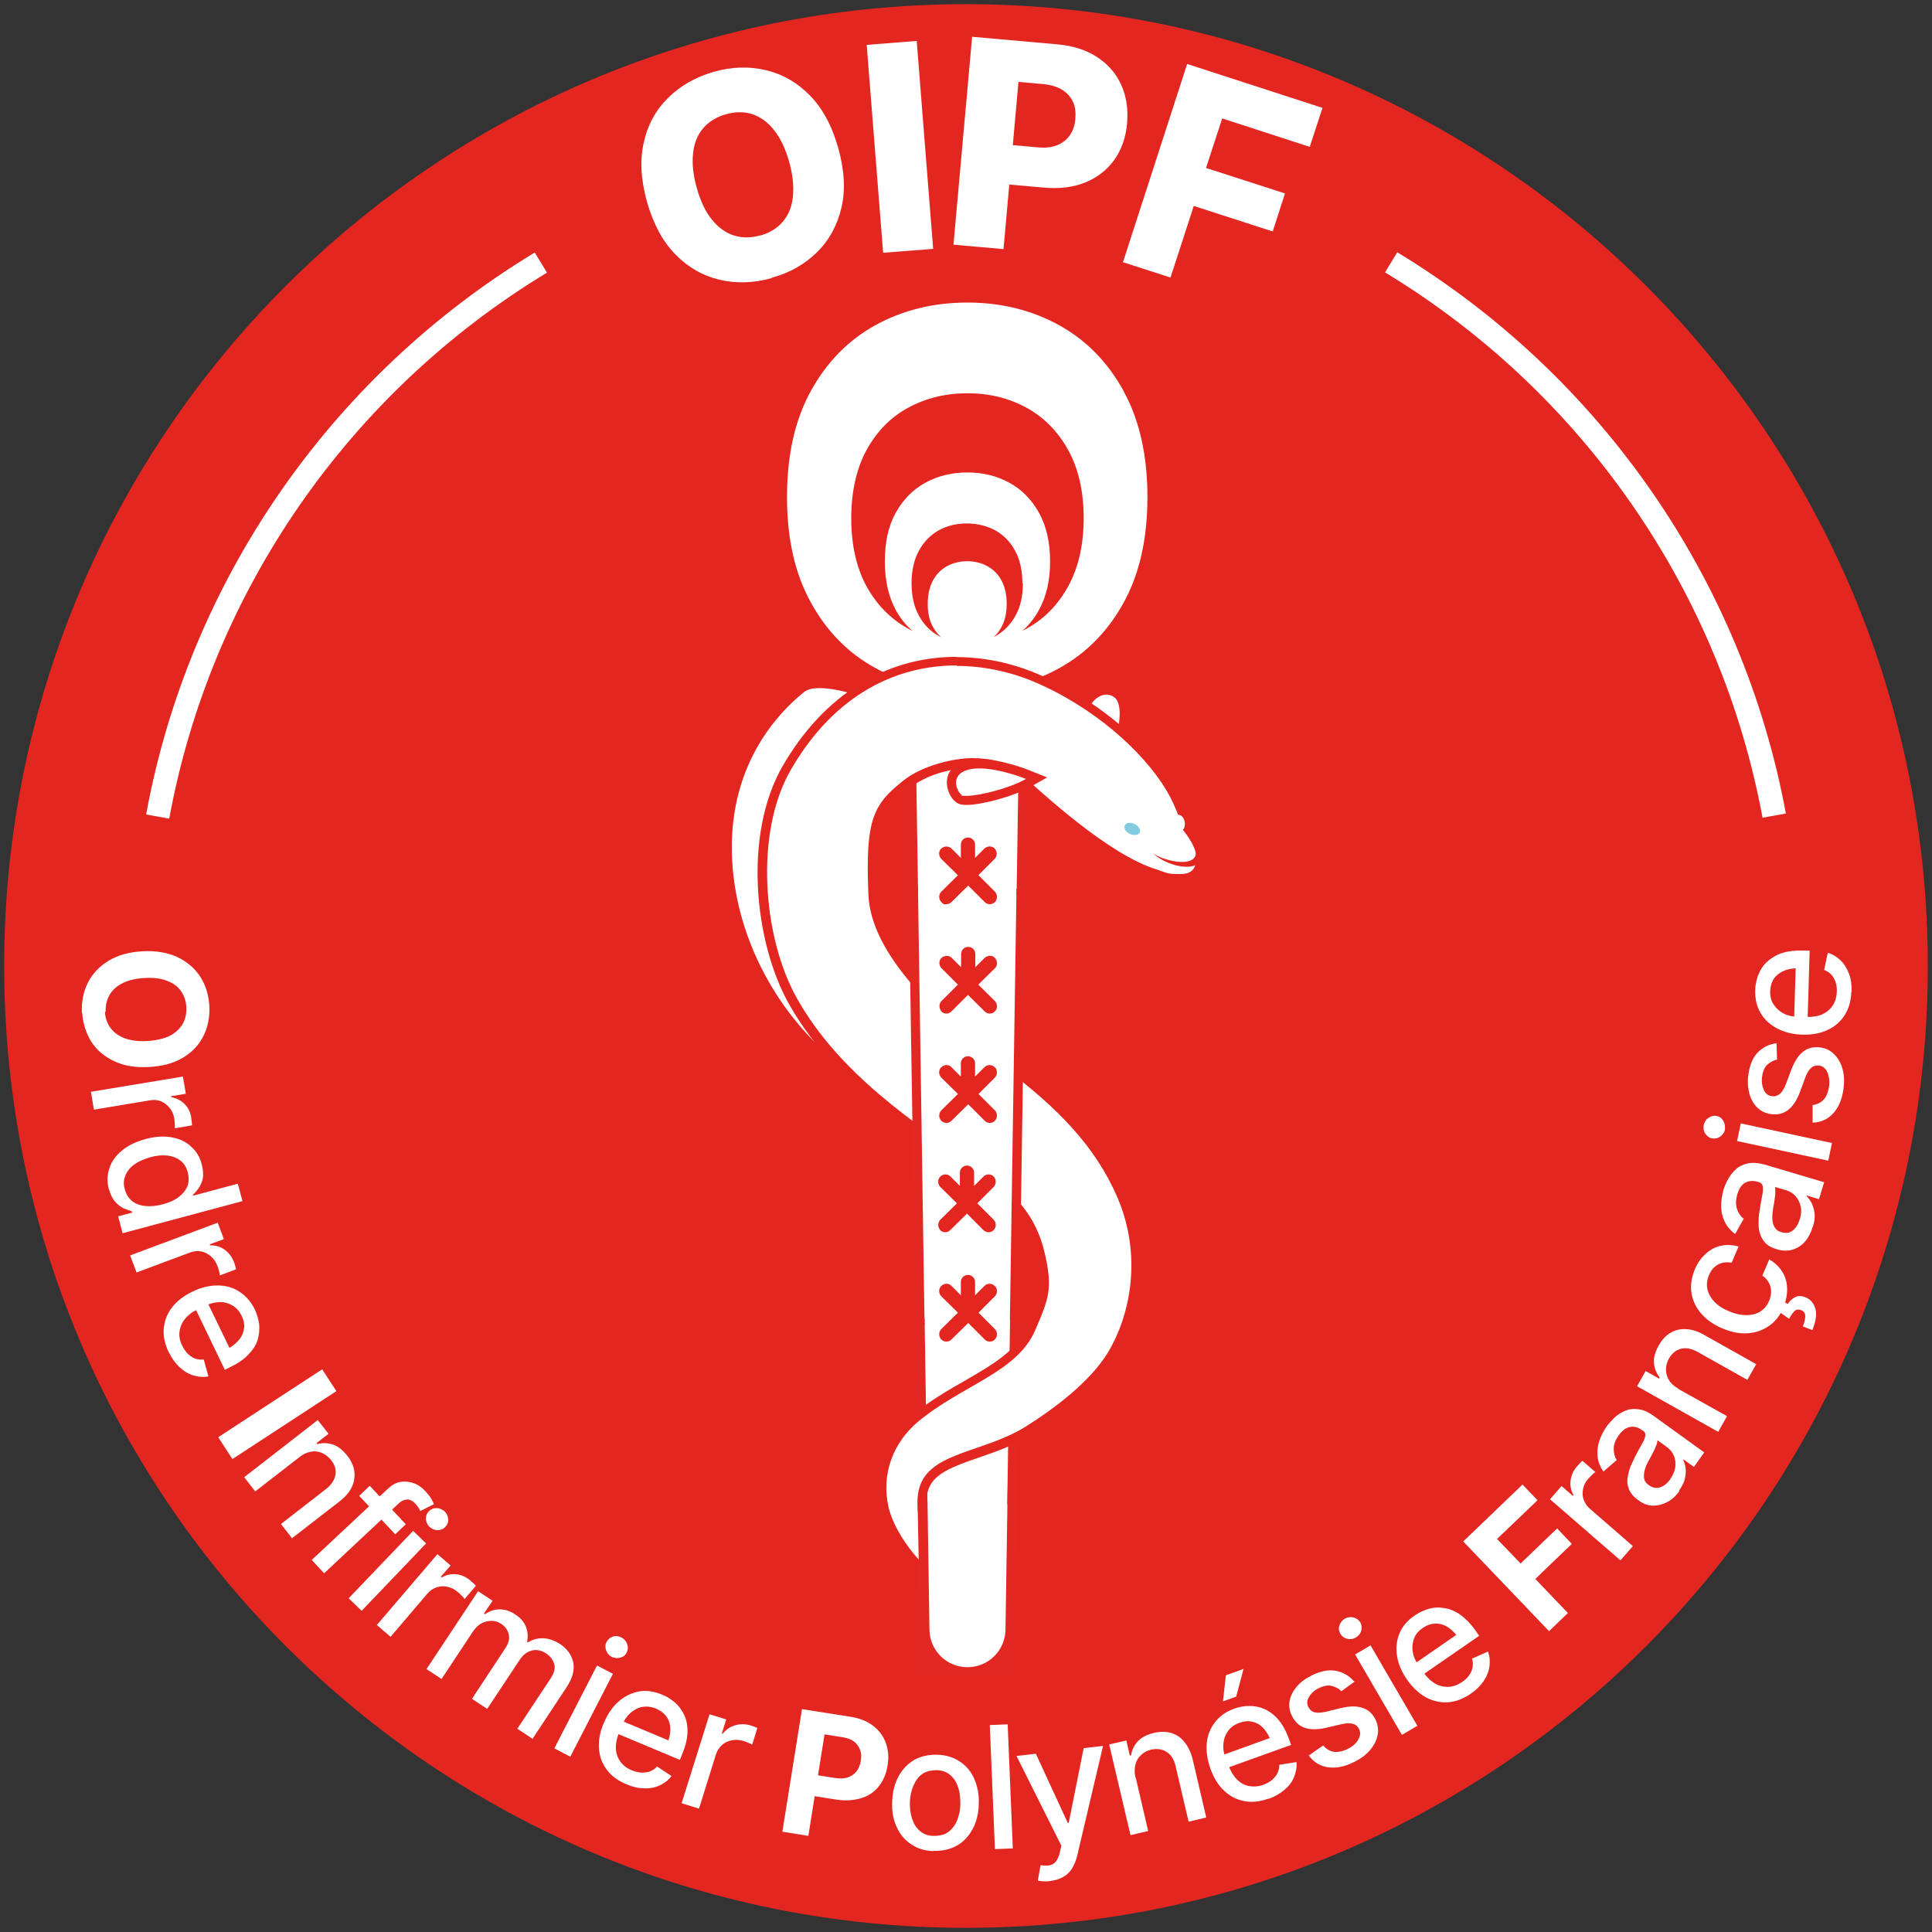 <?xml version="1.0" encoding="UTF-8"?>
<svg id="Calque_1" xmlns="http://www.w3.org/2000/svg" version="1.1" viewBox="0 0 788 788">
  <rect x="0" y="0" width="788" height="788" fill="#333333" stroke="none"/>
  <!-- Generator: Adobe Illustrator 30.0.0, SVG Export Plug-In . SVG Version: 2.1.1 Build 123)  -->
  <defs>
    <style>
      .st0 {
        fill: #fff;
      }

      .st1 {
        fill: #e42621;
      }

      .st2 {
        fill: #81ccdf;
      }

      .st3 {
        fill: #e32722;
      }
    </style>
  </defs>
  <path class="st1" d="M786.3,394C786.3,177.3,610.7,1.7,394,1.7S1.7,177.3,1.7,394s175.6,392.3,392.3,392.3,392.3-175.6,392.3-392.3"/>
  <path class="st0" d="M458.3,159.5c-6.5-11.8-15.3-20.8-26.4-26.9-11.1-6.1-23.5-9.2-37.3-9.2s-26.4,3.1-37.5,9.2c-11.1,6.1-19.9,15.1-26.4,26.9-6.5,11.8-9.7,26.2-9.7,43.2s3.2,31.2,9.7,43,15.2,20.7,26.4,26.8c11.1,6.1,23.6,9.2,37.5,9.2s26.2-3,37.3-9.1c11.1-6.1,19.9-15,26.4-26.8s9.7-26.1,9.7-43-3.2-31.4-9.7-43.2"/>
  <path class="st0" d="M402.6,253.6c0,1.9-.4,3.4-1.1,4.7-.7,1.3-1.7,2.3-2.9,2.9-1.2.7-2.6,1-4.1,1s-2.9-.3-4.1-1c-1.2-.7-2.2-1.6-2.9-2.9-.7-1.3-1-2.8-1-4.7s.4-3.4,1-4.7c.7-1.3,1.7-2.3,2.9-2.9,1.2-.7,2.6-1,4.1-1s2.9.3,4.1,1c1.2.7,2.2,1.6,2.9,2.9.7,1.3,1.1,2.9,1.1,4.7"/>
  <path class="st1" d="M417.2,237.9c0,5.2-1,9.6-3,13.2-2,3.6-4.7,6.4-8.1,8.3-.3.1-.6.3-.9.5,1.3-1.1,2.4-2.5,3.3-4.2,1.4-2.6,2.1-5.7,2.1-9.4s-.7-6.9-2.1-9.5c-1.4-2.6-3.3-4.5-5.8-5.9-2.4-1.3-5.2-2-8.2-2s-5.8.7-8.2,2c-2.4,1.3-4.4,3.3-5.8,5.9-1.4,2.6-2.1,5.7-2.1,9.5s.7,6.8,2.1,9.4c.9,1.6,2,3,3.3,4.2-.3-.1-.6-.3-.9-.5-3.4-1.9-6.1-4.6-8.1-8.3-2-3.6-3-8-3-13.2s1-9.6,3-13.3c2-3.6,4.7-6.4,8.1-8.3s7.3-2.8,11.5-2.8,8.1,1,11.5,2.8c3.4,1.9,6.1,4.6,8.1,8.3,2,3.6,3,8.1,3,13.3"/>
  <path class="st1" d="M442,211.3c0,10.9-2.1,20.1-6.3,27.8-4.2,7.6-9.8,13.4-17,17.3-.6.3-1.2.6-1.8,1,2.7-2.4,5.1-5.3,6.9-8.7,3-5.4,4.5-12,4.5-19.7s-1.5-14.4-4.5-19.8c-3-5.4-7-9.5-12.1-12.3-5.1-2.8-10.8-4.2-17.1-4.2s-12.1,1.4-17.2,4.2c-5.1,2.8-9.1,6.9-12.1,12.3-3,5.4-4.4,12-4.4,19.8s1.5,14.3,4.4,19.7c1.9,3.5,4.2,6.4,7,8.7-.6-.3-1.2-.6-1.9-1-7.2-4-12.8-9.7-17-17.3-4.1-7.6-6.2-16.8-6.2-27.7s2.1-20.2,6.2-27.8c4.2-7.6,9.8-13.4,17-17.3,7.2-3.9,15.2-5.9,24.2-5.9s16.9,2,24.1,5.9c7.1,3.9,12.8,9.7,17,17.3,4.2,7.6,6.3,16.9,6.3,27.8"/>
  <polygon class="st0" points="377.5 681.8 371.4 287.4 417.7 287.4 411.7 681.8 377.5 681.8"/>
  <path class="st3" d="M415.8,289.2l-6,390.7h-30.5l-6-390.7h42.5ZM419.6,285.5h-50.1v3.8c0,0,6,390.7,6,390.7v3.7h38v-3.7c0,0,6-390.7,6-390.7v-3.8q0,0,0,0Z"/>
  <path class="st0" d="M449.4,307.7c-4-.5-6.6-10.9-7.5-15.3-.4-2.1.4-4.9,2.3-7.1,2-2.4,4.6-3.8,7.2-3.8s2.4.3,3.5.9c6.5,3.5,2.8,16.9,2.3,18.4-.5,2.4-3.5,7-7.2,7h-.5s0,0,0,0Z"/>
  <path class="st1" d="M451.3,283.3c.8,0,1.7.2,2.6.7,5.3,2.8,1.4,16.2,1.4,16.2-.5,2.1-3,5.6-5.4,5.6s-.2,0-.3,0c-2.5-.3-5.1-10-5.9-13.8-.7-3.2,3.2-8.7,7.6-8.7M451.3,279.6c-3.1,0-6.3,1.6-8.6,4.5-2.2,2.7-3.2,6-2.7,8.7,2.2,10.7,5.3,16.3,9.1,16.8.2,0,.5,0,.7,0,4.5,0,8.2-4.9,9.1-8.4.8-2.9,4.3-16.5-3.3-20.5-1.4-.7-2.8-1.1-4.4-1.1"/>
  <path class="st0" d="M351.6,284.2s-18.1-6.5-23.7-1.9c-5.6,4.6-27.5,22.9-29.3,58.5s16.4,74.7,50.1,98l-12.2-32.7-19.2-62.8,10.4-35.4,24-23.7h0Z"/>
  <path class="st0" d="M406.4,655.5c-1.6,0-4.1-.9-16.4-5.4-13.3-4.9-26.8-22.7-29.6-34.7-3.1-13.7,1.6-27.4,12.7-36.7,6.9-5.7,14.2-10,21.4-14,11.6-6.6,21.5-12.4,25.9-22.6,5.4-12.5,7-16.3,3.9-30-3.5-15.4-12.4-24.3-24.6-32.8l-5.5-3.8c-26.6-18.5-54.2-37.7-70.7-67-13.8-24.4-18.1-68.5-2.5-95.3,16.2-28,40.8-43.4,69.2-43.4s21.6,2.2,31.7,6.4c22.8,9.5,44.5,27.2,55.4,45.1,4.6,7.6,6.5,14.6,6.9,16.5,1.3,1.6,5.5,7.1,5.6,11.7,0,2.2-.2,5.1-2.1,7-1.4,1.5-3.5,2.1-6.3,2.1s-5.8-.6-9.9-1.8c-18.6-5.6-42.6-27.1-54.1-37.4-1.2-1.1-2.3-2.1-3.2-2.9-3.7-3.2-10.1-5.1-17.5-5.1s-19.9,3.2-26.6,8.5c-12.4,9.8-15.2,15.1-13.9,45.3.8,19.4,18.8,42.1,54.9,69.4,24.4,18.4,38.3,34.5,46.5,53.6,10.9,25.4,4.9,50.4-4.4,65.3-7.5,12.2-22.5,23.1-33.6,30.2-6.7,4.2-14.2,6.8-20.8,9.1-11.9,4.1-21.3,7.3-22.5,17.5-2.1,17.3,12.5,26,18.8,28.9,14.9,6.8,16.2,8.7,16.5,10.6.2,1.6-1,2.6-1.6,3.1-.1,0-.3.2-.4.3-.1.1-.2.2-.3.5-.2.5-.7,2-2.7,2"/>
  <path class="st1" d="M390.1,271.6c11.1,0,21.8,2.4,31,6.2,24.5,10.2,44.9,28.4,54.5,44.3,5.1,8.5,6.8,16.3,6.8,16.3,0,0,5.4,6.3,5.5,10.9,0,3.8-.7,7.2-6.5,7.2s-5.3-.5-9.4-1.8c-20.1-6.1-47.1-31.5-56.6-39.9-4.2-3.7-11.2-5.6-18.8-5.6s-20.2,3-27.8,8.9c-12.7,10-15.9,15.9-14.6,46.8,1,24.6,28.4,50.1,55.7,70.8,21.1,15.9,36.8,31.6,45.9,52.8,10.1,23.6,5.4,48-4.2,63.6-7.2,11.5-21.1,22.1-33,29.6-18.2,11.5-42,10.3-44.2,27.9-1.8,15,8.2,25.5,19.9,30.8,19.4,8.8,15.7,9.3,14,11-1.1,1-.5,2-1.7,2s-4.9-1.3-15.8-5.3c-12.2-4.5-25.7-21.5-28.4-33.4-3.1-13.6,2-26.4,12-34.8,18-15,40.4-20.1,47.8-37.3,5.6-12.9,7.2-17.1,4-31.1-3.6-16.2-13-25.3-25.4-34-28.4-19.8-58.2-39.3-75.7-70.2-14.1-25-17.4-67.8-2.5-93.4,18.3-31.6,44-42.5,67.6-42.5M390.1,267.9h0c-29.1,0-54.2,15.8-70.8,44.4-16.4,28.3-11.5,72.4,2.5,97.2,16.8,29.7,44.5,49,71.3,67.6l5.5,3.8c11.9,8.3,20.5,16.9,23.9,31.7,3,13.1,1.5,16.4-3.8,28.8-4.1,9.6-13.9,15.2-25.1,21.7-7.2,4.1-14.6,8.4-21.6,14.2-11.6,9.7-16.6,24.1-13.3,38.5,2.9,12.5,16.9,31,30.8,36.1,12.9,4.8,15.1,5.5,17.1,5.5s3.4-.4,4.4-3.2c0,0,0,0,0,0,.7-.6,2.7-2.1,2.3-4.8-.4-3.2-3.1-5.5-17.6-12.1-6-2.7-19.6-10.8-17.7-26.9,1-8.5,8.4-11.5,21.2-15.9,6.7-2.3,14.3-4.9,21.2-9.3,16.5-10.4,28-20.8,34.2-30.8,9.5-15.3,15.7-40.9,4.5-67-8.3-19.5-22.4-35.7-47.1-54.4-35.7-26.9-53.4-49.1-54.2-67.9-1.3-30.8,2.1-35,13.2-43.7,6.4-5,15.9-8.1,25.4-8.1s12.9,1.7,16.3,4.6c.9.8,2,1.8,3.2,2.9,11.6,10.4,35.8,32,54.8,37.8,4.3,1.3,7.7,1.9,10.5,1.9s5.9-.9,7.6-2.7c2.4-2.4,2.7-5.7,2.6-8.4,0-4.9-4.1-10.4-5.8-12.5-.6-2.4-2.6-9.3-7-16.6-11-18.2-33.1-36.2-56.3-45.8-10.3-4.3-21.5-6.5-32.4-6.5"/>
  <path class="st0" d="M394.3,326.5c-1.1,0-1.9-.1-2.6-.4-1.9-.8-3.9-4.1-3.7-7.3,0-1.8,1-5,5.8-6.6,1.6-.5,3.4-.8,5.5-.8,8.8,0,19.4,4.3,19.8,4.5l3.6,1.5-3.4,1.9c-7,3.9-19.4,7.1-25.1,7.1h0Z"/>
  <path class="st1" d="M399.4,313.4c8.5,0,19.1,4.3,19.1,4.3-6.9,3.9-19.1,6.9-24.2,6.9s-1.5,0-1.8-.2c-1.8-.8-5.6-7.9,1.9-10.3,1.5-.5,3.2-.7,5-.7M399.4,309.6c-2.3,0-4.3.3-6.1.8-6.2,2-7,6.4-7.1,8.3-.2,3.7,2,7.9,4.8,9.1.9.4,1.9.5,3.3.5,5.9,0,18.8-3.3,26-7.4l6.8-3.8-7.2-2.9c-.5-.2-11.4-4.6-20.5-4.6"/>
  <path class="st1" d="M470.3,348c3.8,3.1,19.5,7,17.3-2l3.7-.7c1.2,12.7-15.5,8.3-21,2.7"/>
  <path class="st2" d="M464.8,339.6c-.5,1.1-2.3,1.3-4,.5s-2.6-2.4-2-3.5c.5-1.1,2.3-1.3,4-.5,1.7.8,2.6,2.4,2,3.5"/>
  <path class="st0" d="M481.6,338.9c-1.3.3-2.6-1-2.9-2.8s.3-3.5,1.6-3.7c1.3-.3,2.6,1,2.9,2.8s-.3,3.5-1.6,3.7"/>
  <path class="st0" d="M372.6,365.2h44l-2.6,171.2h-1.8c-12,.6-23.8,1.1-35,1.4h-1.9c0,0-2.6-172.6-2.6-172.6h0Z"/>
  <path class="st3" d="M373.4,542.8s2.5-2.4,3.7-2.5l-2.7-178.9-3.7,1.9v3.8c0,0,2.8,175.7,2.8,175.7h0Z"/>
  <path class="st1" d="M415.7,540.1l2.6-173v-3.8c0,0-3.7-.8-3.7-.8l-2.7,175.7c1.2-.1,2.5,2,3.7,1.9"/>
  <path class="st0" d="M377.2,664.7l-.8-51.1h36.3l-.8,51.1c-.1,9.5-7.9,17.1-17.4,17.1s-17.2-7.6-17.4-17.1"/>
  <path class="st3" d="M411,606.8l-.9,57.9c-.1,8.5-7,15.3-15.5,15.3s-15.4-6.8-15.5-15.3l-.8-52.4c-1.3-.2-3.1-.4-4,2.8l1.3,68.6h37.9l1.2-75.8c-1.2.2-2.5-1.2-3.7-1"/>
  <path class="st0" d="M718.9,333.6c-17.1-92.4-73.2-173.6-154-222.5l5-8.2c83.2,50.4,140.9,133.8,158.5,228.9l-9.4,1.7h0Z"/>
  <path class="st0" d="M69,333.9l-9.4-1.7c17.5-95.3,75.3-178.8,158.5-229.2l5,8.2c-80.9,49-137.1,130.2-154.1,222.8h0Z"/>
  <g>
    <path class="st1" d="M399,357l6.7-6.7c1.1-1.1,1.1-3,0-4.2s-3-1.1-4.2,0l-3.8,3.8v-5.4c0-1.6-1.3-2.9-2.9-2.9s-2.9,1.3-2.9,2.9v5.4l-3.8-3.8c-1.1-1.1-3-1.1-4.2,0s-1.1,3,0,4.2l6.8,6.7-6.8,6.7c-1.1,1.1-1.1,3,0,4.2s1.3.9,2.1.9,1.5-.3,2.1-.9l6.8-6.7,6.7,6.7c.6.6,1.3.9,2.1.9s1.5-.3,2.1-.9c1.1-1.1,1.1-3,0-4.2l-6.7-6.7h0Z"/>
    <path class="st1" d="M383.9,412.5c.6.6,1.3.9,2.1.9s1.5-.3,2.1-.9l6.7-6.7,6.8,6.7c.6.6,1.3.9,2.1.9s1.5-.3,2.1-.9c1.1-1.1,1.1-3,0-4.2l-6.8-6.7,6.8-6.7c1.1-1.1,1.1-3,0-4.2s-3-1.1-4.2,0l-3.8,3.8v-5.4c0-1.6-1.3-2.9-2.9-2.9s-2.9,1.3-2.9,2.9v5.4l-3.8-3.8c-1.1-1.1-3-1.1-4.2,0s-1.1,3,0,4.2l6.7,6.7-6.7,6.7c-1.1,1.1-1.1,3,0,4.2h0Z"/>
    <path class="st1" d="M405.7,435.3c-1.1-1.2-3-1.2-4.2,0l-3.8,3.8v-5.4c0-1.6-1.3-2.9-2.9-2.9s-2.9,1.3-2.9,2.9v5.4l-3.8-3.8c-1.1-1.2-3-1.2-4.2,0s-1.1,3,0,4.2l6.8,6.7-6.8,6.7c-1.1,1.2-1.1,3,0,4.2.6.6,1.3.9,2.1.9s1.5-.3,2.1-.9l6.8-6.7,6.7,6.7c.6.6,1.3.9,2.1.9s1.5-.3,2.1-.9c1.1-1.2,1.1-3,0-4.2l-6.7-6.7,6.7-6.7c1.1-1.2,1.1-3,0-4.2h0Z"/>
    <path class="st1" d="M383.4,501.7c.6.6,1.3.9,2.1.9s1.5-.3,2.1-.9l6.8-6.7,6.7,6.7c.6.6,1.3.9,2.1.9s1.5-.3,2.1-.9c1.1-1.2,1.1-3,0-4.2l-6.7-6.7,6.7-6.7c1.1-1.2,1.1-3,0-4.2-1.1-1.2-3-1.2-4.2,0l-3.8,3.8v-5.4c0-1.6-1.3-2.9-2.9-2.9s-2.9,1.3-2.9,2.9v5.4l-3.8-3.8c-1.1-1.2-3-1.2-4.2,0s-1.1,3,0,4.2l6.8,6.7-6.8,6.7c-1.1,1.2-1.1,3,0,4.2h0Z"/>
    <path class="st1" d="M405.7,524.5c-1.1-1.2-3-1.2-4.2,0l-3.8,3.8v-5.4c0-1.6-1.3-2.9-2.9-2.9s-2.9,1.3-2.9,2.9v5.4l-3.8-3.8c-1.1-1.2-3-1.2-4.2,0s-1.1,3,0,4.2l6.8,6.7-6.8,6.7c-1.1,1.2-1.1,3,0,4.2.6.6,1.3.9,2.1.9s1.5-.3,2.1-.9l6.8-6.7,6.7,6.7c.6.6,1.3.9,2.1.9s1.5-.3,2.1-.9c1.1-1.2,1.1-3,0-4.2l-6.7-6.7,6.7-6.7c1.1-1.2,1.1-3,0-4.2h0Z"/>
  </g>
  <path class="st0" d="M314.8,113.4c-7.4,2.1-14.5,2.3-21.3.7-6.8-1.6-12.8-5-18-10.3-5.2-5.3-9-12.4-11.6-21.4-2.5-9-3-17.1-1.3-24.4,1.6-7.2,5-13.3,10-18.2,5-4.9,11.2-8.4,18.5-10.5,7.3-2.1,14.4-2.3,21.2-.7,6.8,1.6,12.8,5,18,10.3s9.1,12.5,11.6,21.5c2.5,9,3,17.1,1.3,24.3s-5,13.3-10,18.2c-5,4.9-11.1,8.4-18.5,10.4h0ZM310,96.1c3.9-1.1,7-3,9.3-5.7,2.3-2.7,3.7-6.1,4.1-10.2s0-8.8-1.5-14.1c-1.5-5.4-3.5-9.6-6.1-12.9-2.5-3.3-5.5-5.4-8.8-6.6-3.4-1.1-7-1.1-10.9,0-3.9,1.1-7,3-9.3,5.7-2.3,2.7-3.7,6.1-4.1,10.2-.5,4.1,0,8.8,1.5,14.2,1.5,5.3,3.5,9.6,6.1,12.8s5.5,5.4,8.9,6.5c3.4,1.1,7,1.1,10.9,0h0Z"/>
  <path class="st0" d="M373.9,16.7l6.7,84.8-20.4,1.6-6.7-84.8,20.4-1.6Z"/>
  <path class="st0" d="M388.9,99.7l7.6-84.7,34.9,3.1c6.4.6,11.7,2.3,16.1,5.2s7.7,6.6,9.8,11.3c2.1,4.6,2.9,9.9,2.4,15.7-.5,5.8-2.3,10.8-5.2,14.9-3,4.1-6.9,7.2-11.8,9.2-5,2-10.6,2.7-17.1,2.1l-21.6-1.9,1.5-16.1,17.8,1.6c3.1.3,5.7,0,7.9-.9,2.2-.9,3.9-2.2,5.2-4.1,1.3-1.8,2-4.1,2.2-6.6.2-2.7,0-5-1-7-.9-2-2.4-3.6-4.4-4.9-2-1.2-4.6-2-7.7-2.3l-10.1-.9-6.1,68.2-20.4-1.8h0Z"/>
  <path class="st0" d="M458,107l26.2-80.9,55.2,17.9-5.2,15.9-35.7-11.6-6.6,20.2,32.2,10.4-5,15.5-32.2-10.4-9.5,29.2-19.5-6.3h0Z"/>
  <g>
    <path class="st0" d="M33.4,413.1c-.2-4.5.6-8.6,2.4-12.2,1.8-3.7,4.7-6.7,8.4-9,3.8-2.3,8.4-3.6,13.9-3.9,5.5-.3,10.3.5,14.3,2.4s7.1,4.6,9.3,8,3.4,7.4,3.7,11.9c.2,4.5-.6,8.6-2.4,12.2s-4.6,6.7-8.4,8.9c-3.8,2.3-8.4,3.5-13.9,3.8-5.5.3-10.2-.5-14.2-2.4s-7.1-4.5-9.3-8-3.4-7.5-3.7-11.9h0ZM42.8,412.6c.1,2.6.9,4.8,2.3,6.7s3.3,3.2,5.8,4.2c2.5.9,5.5,1.3,9.1,1.1,3.6-.2,6.6-.9,9-2,2.4-1.2,4.2-2.8,5.4-4.8,1.2-2,1.7-4.3,1.6-6.9-.1-2.6-.9-4.8-2.2-6.7s-3.3-3.3-5.8-4.2c-2.5-1-5.6-1.3-9.1-1.1-3.6.2-6.5.9-8.9,2.1-2.4,1.2-4.2,2.8-5.3,4.8-1.2,2-1.7,4.3-1.6,6.9h0Z"/>
    <path class="st0" d="M37.1,445.3l37.5-6.2,1.2,7-6,1v.4c2.2.4,4,1.3,5.5,2.8,1.5,1.5,2.4,3.4,2.7,5.6,0,.5.1,1,.2,1.6s.1,1.1.1,1.5l-7,1.2c0-.3,0-.8,0-1.6s-.1-1.5-.2-2.3c-.3-1.7-.9-3.2-1.9-4.4s-2.1-2.1-3.5-2.7c-1.4-.6-2.9-.7-4.6-.4l-22.8,3.8-1.2-7.2h0Z"/>
    <path class="st0" d="M44.4,485.1c-.8-3-.7-5.8.2-8.6s2.6-5.1,5.1-7.2,5.7-3.6,9.6-4.7c4-1.1,7.6-1.3,10.8-.7s5.8,1.8,7.9,3.8c2.1,1.9,3.6,4.3,4.3,7.3.6,2.3.7,4.2.4,5.8-.4,1.6-1,2.9-1.8,4-.8,1-1.5,1.9-2.2,2.5v.4c.1,0,18.3-4.9,18.3-4.9l1.9,7.1-48.9,13.1-1.8-6.9,5.7-1.5-.2-.6c-.9-.2-1.9-.6-3.1-1.1s-2.4-1.4-3.5-2.6c-1.1-1.2-2-2.9-2.6-5.1h0ZM50.9,485.1c.6,2.1,1.6,3.7,3,4.8s3.3,1.8,5.4,2,4.5,0,7.1-.7c2.6-.7,4.7-1.6,6.4-2.9s2.9-2.7,3.6-4.4c.7-1.7.7-3.6.2-5.7-.6-2.2-1.6-3.8-3.1-4.9-1.5-1.1-3.3-1.8-5.4-2s-4.4,0-6.8.7c-2.4.7-4.6,1.6-6.3,2.8-1.8,1.2-3,2.7-3.8,4.5s-.9,3.7-.3,5.8h0Z"/>
    <path class="st0" d="M53.2,512l35.6-13.3,2.5,6.7-5.7,2.1v.4c2.3,0,4.2.5,6,1.8s3,2.9,3.8,5c.2.4.3.9.5,1.5.2.6.3,1.1.4,1.5l-6.6,2.5c0-.3-.1-.8-.3-1.6-.2-.7-.4-1.5-.7-2.2-.6-1.6-1.5-3-2.7-4s-2.5-1.7-4-2-3-.1-4.6.5l-21.7,8.1-2.6-6.9h0Z"/>
    <path class="st0" d="M68.8,551.5c-1.6-3.3-2.3-6.6-2-9.7.3-3.2,1.4-6,3.4-8.6,2-2.6,4.8-4.7,8.3-6.4,3.5-1.7,6.9-2.5,10.2-2.5s6.3.8,8.9,2.5,4.7,4,6.3,7.2c.9,1.9,1.5,4,1.8,6.1.2,2.1,0,4.2-.6,6.3s-1.9,4.1-3.7,6-4.2,3.6-7.3,5.1l-2.4,1.2-13.1-27.2,5-2.4,11.5,23.8-3.1-2.3c2.1-1,3.8-2.2,5.1-3.7,1.3-1.4,2.1-3,2.4-4.8.3-1.7,0-3.6-1-5.5-.9-1.9-2.2-3.3-3.8-4.2-1.6-.9-3.3-1.4-5.1-1.3-1.9,0-3.7.5-5.5,1.3l-3.4,1.6c-2.4,1.1-4.1,2.5-5.4,4.1-1.2,1.6-1.9,3.3-2.1,5.2-.2,1.9.2,3.8,1.2,5.7.6,1.3,1.4,2.3,2.2,3.2.9.8,1.9,1.5,2.9,1.9,1.1.4,2.3.5,3.6.4l1.9,6.9c-2.1.4-4.1.2-6.1-.4-2-.6-3.9-1.7-5.6-3.3-1.7-1.6-3.2-3.6-4.4-6.1h0Z"/>
    <path class="st0" d="M137.2,567.4l-42.4,27.7-5.8-8.9,42.4-27.7,5.8,8.9Z"/>
    <path class="st0" d="M121.9,594.5l-17.8,13.8-4.5-5.8,30-23.3,4.4,5.6-4.9,3.8.3.4c2.2-.6,4.3-.5,6.4.2,2.1.7,4,2.2,5.8,4.5,1.6,2,2.6,4.2,2.9,6.3s0,4.4-1,6.5c-1,2.2-2.8,4.2-5.3,6.1l-19.1,14.8-4.5-5.8,18.4-14.3c2.2-1.7,3.4-3.6,3.8-5.7.4-2.1-.2-4.2-1.8-6.1-1-1.3-2.3-2.3-3.7-2.9s-2.9-.8-4.5-.5-3.2,1-4.8,2.3h0Z"/>
    <path class="st0" d="M127.1,636.3l31-29c1.7-1.6,3.5-2.6,5.4-2.9,1.9-.3,3.7,0,5.4.6s3.3,1.8,4.6,3.2c1,1.1,1.8,2.1,2.4,3.1.6,1,.9,1.7,1.1,2.2l-5.6,2.8c-.1-.3-.4-.7-.6-1.2-.3-.5-.7-1-1.2-1.6-1.2-1.3-2.4-2-3.6-1.9s-2.4.6-3.6,1.8l-30.2,28.3-5-5.4h0ZM165.5,621.7l-4.3,4.1-14.7-15.7,4.3-4.1,14.7,15.7Z"/>
    <path class="st0" d="M142.2,651.9l26.3-27.5,5.3,5.1-26.3,27.5-5.3-5.1h0ZM175.2,622.8c-.9-.9-1.4-2-1.5-3.2,0-1.2.3-2.3,1.2-3.2.9-.9,1.9-1.3,3.1-1.3s2.3.5,3.3,1.3c.9.9,1.4,1.9,1.5,3.2s-.3,2.3-1.2,3.2c-.8.9-1.9,1.3-3.1,1.3-1.3,0-2.3-.5-3.3-1.3h0Z"/>
    <path class="st0" d="M153.7,662.8l24.7-28.9,5.4,4.6-4,4.6.3.3c1.9-1.1,3.8-1.5,6-1.3,2.1.2,4,1.1,5.7,2.5.3.3.7.7,1.2,1.1.5.4.8.8,1.1,1.1l-4.6,5.4c-.2-.3-.5-.7-1-1.2s-1.1-1.1-1.7-1.6c-1.3-1.1-2.8-1.9-4.3-2.2-1.5-.3-3-.3-4.4.2-1.4.5-2.7,1.3-3.8,2.6l-15,17.6-5.6-4.8h0Z"/>
    <path class="st0" d="M174,680.7l21-31.7,5.9,3.9-3.5,5.2.4.3c1.8-1.3,3.8-2,6-2s4.3.7,6.4,2.1c2.1,1.4,3.6,3.1,4.3,5,.8,1.9.9,4,.5,6.2l.3.2c1.9-1.2,4-1.8,6.3-1.7s4.6.9,6.9,2.4c2.9,1.9,4.6,4.4,5.3,7.4.6,3-.2,6.3-2.6,10l-14,21.2-6.2-4.1,13.7-20.7c1.4-2.2,1.9-4.1,1.3-5.8-.5-1.7-1.6-3.1-3.2-4.2-2-1.3-4-1.7-5.9-1.2-1.9.5-3.5,1.7-4.8,3.6l-13.4,20.2-6.2-4.1,13.9-21.1c1.1-1.7,1.5-3.5,1.1-5.2s-1.4-3.2-3.1-4.3c-1.2-.8-2.5-1.2-3.9-1.2s-2.8.3-4.1,1c-1.3.7-2.4,1.8-3.4,3.2l-12.9,19.5-6.1-4h0Z"/>
    <path class="st0" d="M226.1,713.1l17.4-33.8,6.5,3.4-17.4,33.8-6.5-3.4ZM249.5,675.8c-1.1-.6-1.9-1.5-2.3-2.7-.4-1.2-.4-2.3.2-3.4.6-1.1,1.4-1.8,2.6-2.2s2.4-.2,3.5.4c1.1.6,1.9,1.5,2.3,2.7.4,1.2.4,2.3-.2,3.4-.5,1.1-1.4,1.8-2.6,2.1s-2.4.2-3.5-.3h0Z"/>
    <path class="st0" d="M255.4,727.7c-3.4-1.4-6.1-3.4-8-6s-2.9-5.4-3.1-8.7.4-6.7,2-10.3c1.5-3.6,3.5-6.5,6-8.7,2.5-2.2,5.2-3.5,8.3-4.1s6.2,0,9.5,1.3c2,.8,3.8,2,5.4,3.4s2.8,3.2,3.7,5.2,1.3,4.3,1.2,6.9-.8,5.5-2.1,8.6l-1,2.5-27.9-11.7,2.1-5.1,24.4,10.2-3.9.4c.9-2.2,1.4-4.2,1.4-6.1s-.4-3.6-1.4-5.1-2.4-2.6-4.4-3.5c-2-.8-3.8-1-5.6-.7s-3.4,1.2-4.8,2.4c-1.4,1.2-2.5,2.8-3.2,4.6l-1.5,3.5c-1,2.4-1.4,4.6-1.3,6.6s.8,3.8,1.9,5.3c1.1,1.5,2.7,2.7,4.7,3.5,1.3.5,2.5.8,3.8.9,1.2,0,2.4-.1,3.5-.5s2.1-1.1,2.9-2l5.9,3.9c-1.3,1.7-2.9,2.9-4.8,3.8s-4,1.3-6.4,1.2c-2.3,0-4.8-.6-7.3-1.7h0Z"/>
    <path class="st0" d="M278,735.5l11.4-36.3,6.8,2.1-1.8,5.8h.4c1.3-1.6,2.9-2.8,5-3.4,2-.6,4.1-.6,6.2,0,.4.1.9.3,1.5.5.6.2,1,.4,1.4.6l-2.1,6.8c-.2-.2-.7-.4-1.4-.7s-1.4-.6-2.1-.8c-1.7-.5-3.3-.6-4.8-.3s-2.9.9-4,1.9-2,2.3-2.5,3.9l-6.9,22.1-7-2.2h0Z"/>
    <path class="st0" d="M319.1,747.1l8-50,19.7,3.1c3.8.6,6.9,1.8,9.3,3.7,2.5,1.9,4.2,4.2,5.2,7s1.3,5.8.7,9.2c-.5,3.3-1.7,6.1-3.5,8.4s-4.2,4-7.2,4.9-6.3,1.2-10.2.6l-12.6-2,1.3-8.5,10.9,1.7c2,.3,3.8.2,5.2-.3s2.6-1.3,3.5-2.5c.9-1.2,1.4-2.5,1.7-4.2.3-1.7.2-3.2-.3-4.5s-1.3-2.5-2.5-3.4c-1.2-.9-2.9-1.5-4.9-1.8l-7.1-1.1-6.6,41.4-10.5-1.7h0Z"/>
    <path class="st0" d="M380.8,755c-3.6-.1-6.6-1-9.2-2.8-2.6-1.7-4.6-4.1-5.9-7.1-1.4-3-2-6.4-1.8-10.3.1-3.9,1-7.4,2.6-10.3s3.7-5.1,6.4-6.7c2.7-1.5,5.9-2.2,9.4-2.1,3.6.1,6.7,1.1,9.2,2.8,2.6,1.7,4.6,4.1,5.9,7.1s2,6.5,1.8,10.4c-.1,3.9-1,7.3-2.6,10.2s-3.7,5.1-6.4,6.6c-2.7,1.5-5.9,2.2-9.4,2.1h0ZM381,748.8c2.3,0,4.3-.5,5.8-1.6s2.8-2.8,3.6-4.8,1.3-4.2,1.3-6.6c0-2.5-.2-4.7-.9-6.8s-1.7-3.7-3.2-5-3.4-2-5.7-2c-2.3,0-4.2.5-5.8,1.6s-2.7,2.8-3.6,4.8c-.8,2-1.3,4.2-1.4,6.7,0,2.4.2,4.6.9,6.7s1.7,3.7,3.2,5,3.4,2,5.7,2h0Z"/>
    <path class="st0" d="M411,703.3l2.1,50.6-7.3.3-2.1-50.6,7.3-.3Z"/>
    <path class="st0" d="M428.4,767.2c-1.1.2-2.1.2-3,.1-.9,0-1.6-.2-2.1-.3l1.1-6.2h.5c1.9.3,3.5.1,4.7-.6s2.1-2.3,2.7-4.8l.6-2.6-18.3-36.6,7.9-.9,13,28.2h.4s6.1-30.5,6.1-30.5l7.9-.9-10.5,44.6c-.5,2.1-1.2,3.8-2.1,5.3-.9,1.5-2.1,2.7-3.6,3.5-1.5.9-3.2,1.4-5.3,1.7h0Z"/>
    <path class="st0" d="M463.2,724.9l5.1,21.9-7.2,1.7-8.7-37,7-1.6,1.4,6.1h.5c.4-2.3,1.3-4.2,2.8-5.8s3.7-2.7,6.5-3.4c2.5-.6,4.8-.6,7,0,2.1.6,4,1.8,5.5,3.7s2.7,4.3,3.4,7.3l5.5,23.5-7.2,1.7-5.3-22.6c-.6-2.7-1.8-4.6-3.6-5.8-1.8-1.2-3.9-1.5-6.3-1-1.7.4-3,1.1-4.2,2.2-1.1,1-1.9,2.3-2.3,3.9s-.4,3.3,0,5.3h0Z"/>
    <path class="st0" d="M517.3,733.6c-3.5,1.3-6.8,1.6-9.9,1-3.1-.6-5.8-2-8.2-4.3-2.4-2.3-4.2-5.2-5.5-8.9-1.3-3.7-1.8-7.1-1.5-10.4.3-3.3,1.5-6.2,3.4-8.6,1.9-2.5,4.5-4.3,7.8-5.5,2-.7,4.1-1.1,6.2-1.1,2.1,0,4.2.4,6.2,1.3s3.9,2.3,5.6,4.3c1.7,2,3.1,4.5,4.3,7.8l.9,2.5-28.4,10.2-1.9-5.2,24.9-9-2.6,2.9c-.8-2.2-1.8-4-3.1-5.5s-2.8-2.4-4.5-2.8c-1.7-.5-3.5-.3-5.5.4-2,.7-3.5,1.8-4.6,3.3-1.1,1.5-1.7,3.1-1.9,5s0,3.7.8,5.6l1.3,3.5c.9,2.5,2.1,4.4,3.5,5.8,1.5,1.4,3.1,2.3,5,2.6,1.8.3,3.8.2,5.8-.6,1.3-.5,2.5-1.1,3.4-1.9s1.7-1.7,2.2-2.7.8-2.2.8-3.5l7-1.1c.2,2.1-.2,4.1-1,6.1s-2.1,3.7-3.9,5.2-3.9,2.8-6.5,3.7h0ZM498.8,694l1.2-10.7,7.2-2.6-3,11.3-5.3,1.9h0Z"/>
    <path class="st0" d="M552.6,685.8l-5.5,4c-.9-1-2.2-1.7-3.7-2.1-1.5-.5-3.3-.2-5.4.8-1.9.9-3.2,2.1-4.1,3.6s-.9,2.8-.3,4.1c.6,1.1,1.4,1.9,2.6,2.2s2.8.2,4.9-.3l6.1-1.5c3.5-.8,6.3-.8,8.6,0,2.3.8,4,2.3,5.2,4.7,1,2.1,1.3,4.2.9,6.3s-1.4,4.2-3.1,6.2-3.9,3.6-6.6,4.9c-3.8,1.9-7.3,2.6-10.6,2.1s-5.8-2.1-7.8-4.8l5.9-4.1c1.2,1.5,2.7,2.3,4.3,2.6,1.7.2,3.5-.1,5.5-1.1,2.2-1,3.7-2.4,4.5-3.9.9-1.6,1-3,.3-4.3-1-2.2-3.4-2.8-7-2l-6.4,1.5c-3.5.8-6.5.8-8.8,0s-4-2.5-5.2-4.9c-1-2-1.3-4.1-.9-6.1.4-2.1,1.4-4,2.9-5.8s3.6-3.3,6.2-4.6c3.7-1.8,7-2.4,9.9-1.8,2.9.6,5.3,2,7.3,4.3h0Z"/>
    <path class="st0" d="M552.9,667.9c-1.1.7-2.3.8-3.5.5-1.2-.3-2.1-1-2.7-2-.6-1.1-.8-2.2-.4-3.4s1.1-2.1,2.2-2.8c1.1-.6,2.3-.8,3.5-.5,1.2.3,2.2,1,2.8,2,.6,1,.7,2.2.4,3.4s-1.1,2.1-2.2,2.8h0ZM571.8,707.6l-19.1-32.8,6.3-3.7,19.1,32.8-6.3,3.7Z"/>
    <path class="st0" d="M599.9,690.8c-3.1,2.1-6.2,3.3-9.3,3.5s-6.2-.5-9-2c-2.9-1.6-5.4-4-7.7-7.2-2.2-3.2-3.6-6.4-4.1-9.7s-.2-6.3,1-9.2c1.2-2.9,3.3-5.3,6.2-7.3,1.8-1.2,3.7-2.1,5.7-2.7,2.1-.6,4.2-.7,6.4-.3,2.2.3,4.4,1.2,6.5,2.7s4.2,3.6,6.2,6.4l1.5,2.2-24.9,17.2-3.2-4.6,21.7-15-1.8,3.5c-1.3-1.9-2.8-3.4-4.4-4.5-1.6-1.1-3.3-1.6-5.1-1.6s-3.5.6-5.3,1.8-3,2.7-3.6,4.4-.8,3.5-.5,5.3c.3,1.8,1,3.6,2.2,5.2l2.1,3.1c1.5,2.1,3.1,3.7,4.9,4.7,1.8,1,3.6,1.4,5.5,1.3,1.9-.1,3.7-.8,5.5-2,1.2-.8,2.1-1.7,2.8-2.7.7-1,1.2-2,1.4-3.2.2-1.2.2-2.3-.2-3.6l6.5-2.9c.7,2,.9,4,.6,6.1s-1.1,4.1-2.4,6c-1.3,1.9-3.1,3.7-5.4,5.2h0Z"/>
    <path class="st0" d="M631.8,665.3l-35-36.6,24.2-23.2,6.1,6.4-16.5,15.8,9.6,10,14.9-14.3,6,6.3-14.9,14.3,13.3,13.9-7.7,7.4h0Z"/>
    <path class="st0" d="M660.9,636.4l-28.7-24.9,4.7-5.4,4.6,4,.3-.3c-1.1-1.9-1.5-3.9-1.2-6s1.1-4,2.6-5.7c.3-.3.7-.7,1.1-1.2s.8-.8,1.1-1.1l5.3,4.6c-.3.2-.7.5-1.2,1s-1.1,1.1-1.6,1.6c-1.2,1.3-1.9,2.7-2.2,4.2-.3,1.5-.3,3,.2,4.4.5,1.4,1.3,2.7,2.6,3.8l17.5,15.2-4.8,5.5h0Z"/>
    <path class="st0" d="M685,608.1c-1.4,2-3,3.5-4.9,4.5s-3.8,1.5-5.9,1.5-4.1-.8-6.1-2.3c-1.8-1.3-2.9-2.6-3.6-4.1-.6-1.5-.9-3-.7-4.6.2-1.6.6-3.2,1.2-4.9.7-1.6,1.5-3.2,2.3-4.9,1.1-2,2-3.6,2.7-4.9.7-1.2,1-2.2,1.1-3s-.3-1.4-1-1.9h-.1c-1.8-1.4-3.5-1.8-5.1-1.5-1.7.3-3.2,1.4-4.6,3.3-1.4,2-2.2,3.9-2.1,5.7,0,1.8.4,3.3,1.2,4.5l-5.4,4.7c-1.4-2-2.2-4.1-2.4-6.2-.2-2.1,0-4.2.7-6.3.7-2.1,1.7-4,3-5.9.9-1.2,2-2.4,3.2-3.6,1.3-1.2,2.7-2.1,4.4-2.8s3.5-.9,5.4-.6c2,.2,4.1,1.2,6.3,2.8l20.5,14.8-4.2,5.9-4.2-3-.2.2c.5.9.8,2,1,3.3.2,1.3,0,2.8-.3,4.3s-1.2,3.2-2.4,4.9h0ZM681.2,603.3c1.2-1.7,1.9-3.3,2.1-5,.2-1.7,0-3.2-.6-4.6s-1.5-2.5-2.7-3.4l-4-2.9c0,.4,0,.9-.3,1.7s-.6,1.5-1,2.4-.9,1.7-1.3,2.5-.8,1.5-1.1,2c-.7,1.3-1.2,2.5-1.5,3.7-.3,1.2-.4,2.3-.2,3.4s.9,2,2,2.7c1.5,1.1,3,1.3,4.6.8s2.9-1.7,4.2-3.4h0Z"/>
    <path class="st0" d="M684.7,566.6l19.7,11-3.6,6.4-33.1-18.6,3.5-6.2,5.5,3.1.2-.5c-1.4-1.8-2.1-3.7-2.3-5.9s.5-4.5,1.9-7.1c1.3-2.2,2.8-4,4.7-5.1,1.9-1.2,4-1.7,6.4-1.6s5,.9,7.7,2.5l21,11.8-3.6,6.4-20.3-11.4c-2.4-1.3-4.6-1.8-6.7-1.3s-3.7,1.8-5,4c-.8,1.5-1.2,3-1.2,4.5s.4,3,1.3,4.4c.8,1.4,2.2,2.5,3.9,3.5h0Z"/>
    <path class="st0" d="M727.5,533.1c-1.4,3.4-3.4,5.9-6,7.7-2.6,1.8-5.5,2.8-8.8,3s-6.7-.5-10.2-2c-3.6-1.5-6.4-3.5-8.6-6-2.2-2.5-3.5-5.3-4-8.4s0-6.3,1.3-9.5c1.1-2.7,2.6-4.8,4.5-6.5,1.8-1.7,3.9-2.8,6.2-3.3,2.3-.5,4.7-.4,7.2.3l-2.8,6.6c-1.2-.2-2.4-.2-3.6,0-1.2.3-2.3.8-3.3,1.7-1,.8-1.8,2-2.4,3.5-.8,1.9-1,3.8-.6,5.6s1.3,3.5,2.8,5.1c1.5,1.6,3.5,2.9,6,3.9,2.5,1.1,4.9,1.6,7.1,1.6,2.2,0,4.1-.5,5.7-1.5,1.6-1,2.8-2.5,3.6-4.4.8-2,1-3.9.5-5.7s-1.6-3.4-3.3-4.5l2.8-6.6c2.2,1.2,3.9,2.8,5.2,4.8,1.3,2,2,4.2,2.1,6.7s-.3,5.1-1.5,7.9h0ZM725.5,535.2l1.9-4.5,1.7,1.2c.8-1.2,1.8-2.1,3-2.8,1.3-.7,2.8-.6,4.5.1,2,.9,3.3,2.5,3.9,4.8s0,5.2-1.3,8.5l-3.9-1.5c.7-1.6,1-3,1-4.2,0-1.2-.6-2-1.6-2.4-1-.4-1.9-.4-2.6.2-.7.6-1.6,1.7-2.4,3.3l-4.1-2.9h0Z"/>
    <path class="st0" d="M739.3,500.5c-.7,2.3-1.7,4.3-3.1,5.9s-3.1,2.7-5.1,3.3c-2,.6-4.2.5-6.5-.2-2.1-.6-3.6-1.5-4.7-2.7-1.1-1.2-1.8-2.6-2.2-4.1s-.5-3.2-.4-5c0-1.8.3-3.5.6-5.4.4-2.3.7-4.1,1-5.5.2-1.4.2-2.5,0-3.2-.2-.7-.7-1.2-1.6-1.5h-.2c-2.1-.7-3.8-.5-5.3.3-1.5.8-2.5,2.4-3.2,4.7-.7,2.4-.7,4.4-.1,6.1.6,1.7,1.5,3,2.7,3.9l-3.5,6.2c-2-1.5-3.4-3.2-4.3-5.1-.9-1.9-1.4-4-1.4-6.2,0-2.2.3-4.3.9-6.5.4-1.5,1.1-3,1.9-4.5.8-1.5,1.9-2.9,3.2-4.1s3-2,4.9-2.4c1.9-.4,4.2-.2,6.9.5l24.2,7.2-2.1,6.9-5-1.5v.3c.7.7,1.4,1.6,2,2.8s1,2.6,1.2,4.2,0,3.4-.7,5.4h0ZM734.1,497.3c.6-2,.7-3.8.3-5.4s-1.1-3-2.1-4.1-2.3-1.9-3.7-2.3l-4.7-1.4c.2.3.2.9.2,1.7s0,1.7-.2,2.6c-.1,1-.2,1.9-.4,2.8s-.3,1.7-.4,2.3c-.2,1.4-.3,2.8-.2,4s.4,2.3,1,3.2,1.5,1.6,2.8,1.9c1.8.5,3.3.3,4.6-.8s2.2-2.6,2.8-4.6h0Z"/>
    <path class="st0" d="M703.6,460.6c-.3,1.3-.9,2.2-2,3-1,.7-2.1.9-3.3.7-1.2-.2-2.1-.9-2.8-2-.7-1.1-.8-2.2-.6-3.5.3-1.2.9-2.2,2-2.9,1-.7,2.2-1,3.3-.7,1.2.2,2.1.9,2.7,2s.8,2.2.6,3.5h0ZM745.7,473.4l-37.2-8,1.5-7.2,37.2,8-1.5,7.2Z"/>
    <path class="st0" d="M724.6,425.4l.2,6.8c-1.3.2-2.6.9-3.8,1.9s-2,2.7-2.3,5c-.3,2.1,0,3.8.7,5.4s1.8,2.4,3.3,2.6c1.3.2,2.3-.2,3.3-1,.9-.8,1.8-2.2,2.5-4.2l2.2-5.8c1.3-3.3,2.8-5.7,4.8-7.2,1.9-1.5,4.2-2,6.8-1.7,2.3.3,4.2,1.2,5.8,2.8s2.7,3.5,3.4,6,.8,5.2.4,8.2c-.6,4.2-2,7.5-4.2,9.9-2.2,2.4-5,3.7-8.4,3.8v-7.2c1.8-.2,3.3-.9,4.5-2.2,1.1-1.2,1.8-3,2.2-5.2.3-2.4,0-4.4-.7-6s-1.9-2.5-3.4-2.7c-2.4-.3-4.2,1.2-5.5,4.7l-2.3,6.2c-1.3,3.4-2.9,5.8-4.9,7.3s-4.3,2-6.9,1.6c-2.2-.3-4.1-1.2-5.6-2.7-1.5-1.5-2.6-3.4-3.2-5.7s-.8-4.9-.4-7.7c.6-4.1,1.9-7.2,4-9.2,2.1-2.1,4.7-3.3,7.7-3.6h0Z"/>
    <path class="st0" d="M755.1,404.4c-.1,3.7-1,6.9-2.7,9.6-1.7,2.7-4,4.7-7,6.1s-6.4,2-10.3,1.9c-3.9-.1-7.3-1-10.2-2.5s-5.2-3.6-6.8-6.3c-1.6-2.7-2.3-5.8-2.2-9.3,0-2.1.5-4.2,1.2-6.2.8-2,1.9-3.8,3.5-5.3s3.6-2.8,6-3.6,5.4-1.2,8.8-1.1h2.7c0,0-.9,30.3-.9,30.3l-5.5-.2.8-26.4,1.7,3.5c-2.3,0-4.4.2-6.2.9-1.8.7-3.2,1.7-4.3,3.1-1,1.4-1.6,3.2-1.7,5.3s.4,4,1.4,5.5,2.3,2.7,3.9,3.6c1.7.9,3.5,1.3,5.5,1.4h3.8c2.6.2,4.8-.2,6.7-1,1.8-.9,3.3-2.1,4.3-3.7s1.5-3.5,1.6-5.6c0-1.4-.1-2.7-.5-3.8s-1-2.2-1.7-3c-.8-.9-1.8-1.5-3-2l1.5-7c2,.6,3.8,1.7,5.3,3.2,1.5,1.5,2.6,3.3,3.4,5.5.8,2.2,1.1,4.7,1,7.4h0Z"/>
  </g>
</svg>